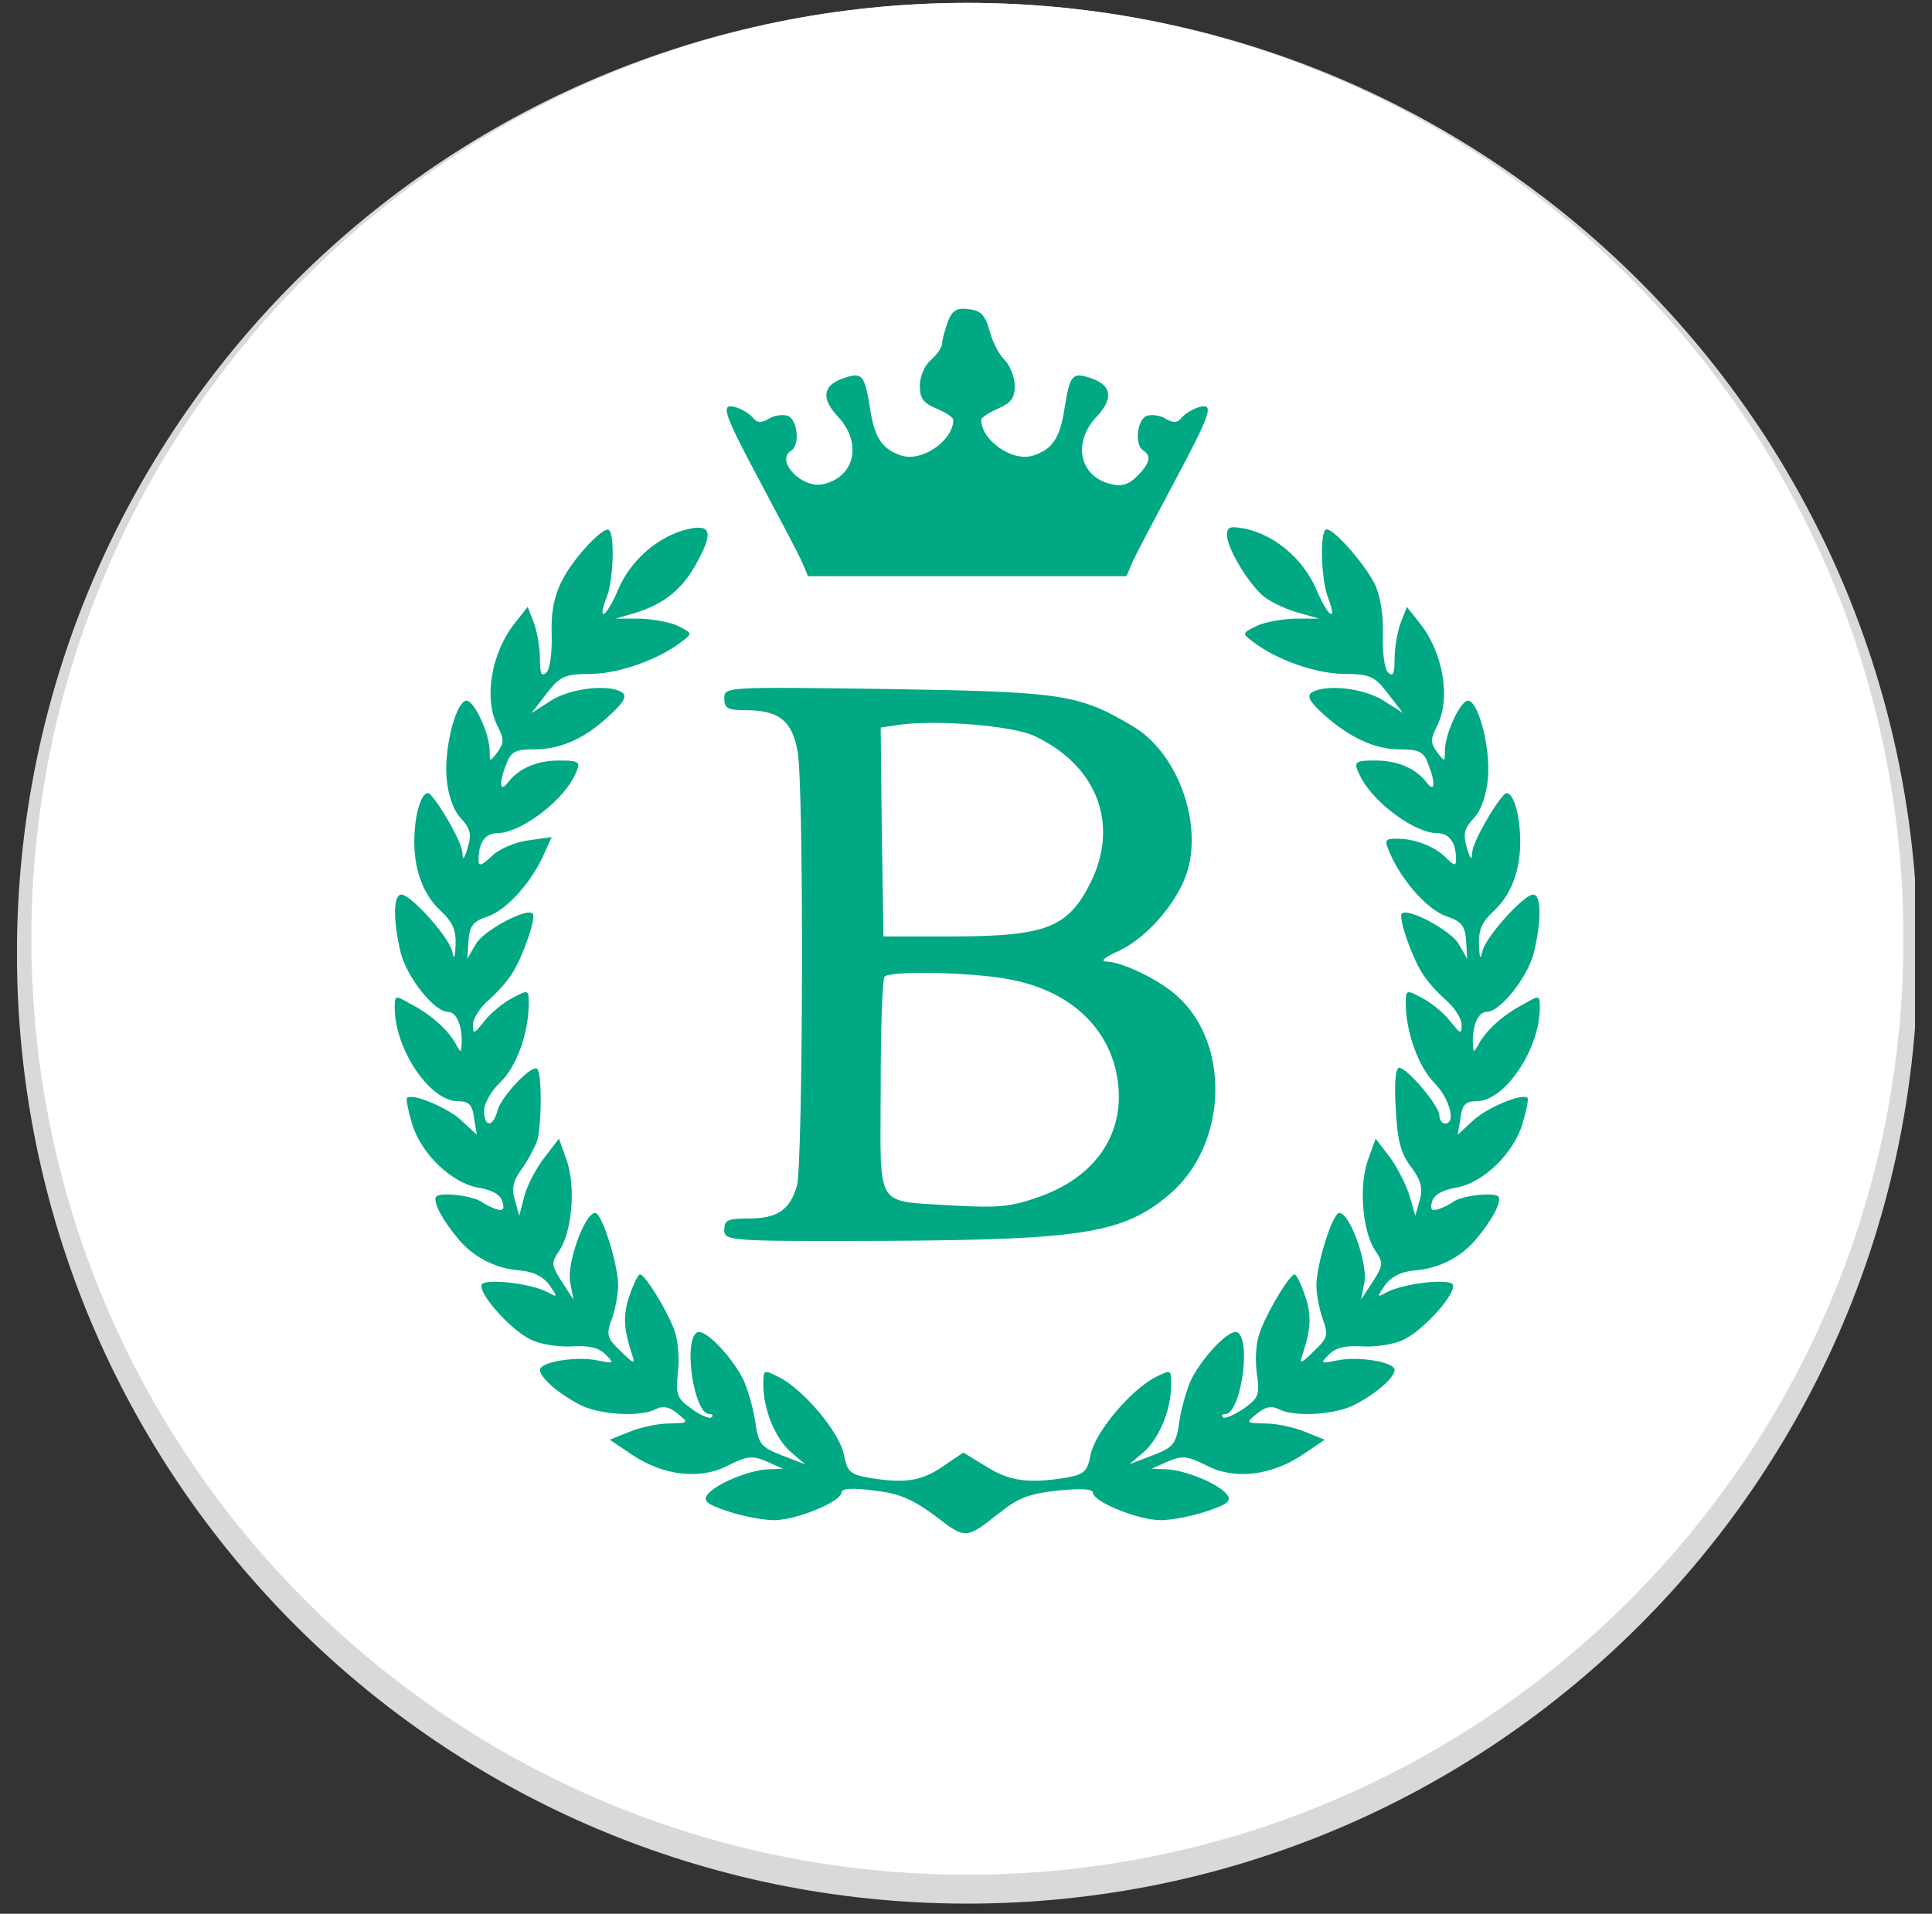 <?xml version="1.0" encoding="UTF-8"?>
<svg xmlns="http://www.w3.org/2000/svg" width="107" height="106" viewBox="0 0 107 106" fill="none">
  <rect x="0" y="0" width="107" height="106" fill="#333333" stroke="none"/>
  <g clip-path="url(#clip0_1_2371)">
    <path d="M53.578 105.44C82.65 105.44 106.218 81.872 106.218 52.8C106.218 23.728 82.65 0.16 53.578 0.16C24.506 0.16 0.938 23.728 0.938 52.8C0.938 81.872 24.506 105.44 53.578 105.44Z" fill="#D9D9D9"></path>
    <path d="M53.579 103.84C82.209 103.84 105.419 80.631 105.419 52C105.419 23.37 82.209 0.16 53.579 0.16C24.948 0.16 1.739 23.37 1.739 52C1.739 80.631 24.948 103.84 53.579 103.84Z" fill="white"></path>
    <path d="M52.487 17.839C52.333 18.272 52.178 18.829 52.178 19.014C52.178 19.231 51.9 19.633 51.559 19.942C51.219 20.221 50.941 20.84 50.941 21.366C50.941 22.046 51.126 22.325 51.869 22.634C52.395 22.851 52.797 23.129 52.797 23.253C52.797 24.398 51.064 25.604 49.92 25.233C48.868 24.892 48.435 24.274 48.187 22.634C47.878 20.716 47.754 20.592 46.671 20.963C45.557 21.366 45.465 22.077 46.424 23.098C47.754 24.521 47.352 26.409 45.619 26.811C44.444 27.12 42.897 25.511 43.825 24.954C44.32 24.645 44.165 23.253 43.639 23.036C43.361 22.944 42.866 23.005 42.587 23.191C42.154 23.439 41.938 23.439 41.69 23.129C41.474 22.882 41.041 22.634 40.7 22.541C39.865 22.325 40.082 22.913 42.247 26.965C43.206 28.76 44.165 30.585 44.382 31.049L44.753 31.915H62.388L62.759 31.049C62.975 30.585 63.934 28.76 64.894 26.965C67.059 22.913 67.276 22.325 66.44 22.541C66.1 22.634 65.667 22.882 65.45 23.129C65.203 23.439 64.986 23.439 64.553 23.191C64.275 23.005 63.78 22.944 63.501 23.036C62.975 23.253 62.821 24.645 63.316 24.954C63.78 25.233 63.687 25.666 62.975 26.378C62.511 26.842 62.109 26.965 61.521 26.811C59.789 26.409 59.387 24.521 60.717 23.098C61.676 22.077 61.583 21.366 60.469 20.963C59.387 20.592 59.263 20.716 58.953 22.634C58.706 24.274 58.273 24.892 57.221 25.233C56.076 25.604 54.344 24.398 54.344 23.253C54.344 23.129 54.777 22.851 55.272 22.634C55.983 22.325 56.2 22.046 56.2 21.397C56.2 20.902 55.953 20.283 55.674 19.974C55.365 19.695 54.962 18.953 54.808 18.334C54.56 17.437 54.313 17.189 53.632 17.127C52.983 17.034 52.735 17.189 52.487 17.839Z" fill="#00A884"></path>
    <path d="M32.533 30.214C30.986 31.946 30.491 33.122 30.553 35.102C30.584 36.123 30.46 37.051 30.274 37.236C29.996 37.515 29.903 37.329 29.903 36.494C29.903 35.875 29.748 34.978 29.563 34.483L29.223 33.617L28.511 34.514C27.212 36.154 26.778 38.691 27.552 40.206C27.923 40.949 27.923 41.135 27.552 41.661C27.119 42.218 27.119 42.218 27.119 41.599C27.119 40.609 26.191 38.66 25.788 38.814C25.201 39 24.582 41.537 24.737 43.146C24.829 44.074 25.108 44.878 25.51 45.311C26.036 45.868 26.129 46.178 25.912 46.92C25.696 47.632 25.634 47.693 25.603 47.198C25.572 46.672 24.489 44.723 23.839 44.012C23.499 43.641 23.066 44.631 22.973 45.961C22.818 47.848 23.313 49.426 24.396 50.447C25.046 51.035 25.262 51.499 25.232 52.334C25.201 53.077 25.139 53.2 25.046 52.705C24.891 51.932 22.757 49.55 22.231 49.55C21.767 49.55 21.767 51.035 22.2 52.798C22.54 54.128 24.056 56.047 24.798 56.047C25.262 56.047 25.572 56.727 25.572 57.686C25.541 58.367 25.541 58.367 25.201 57.748C24.767 57.006 23.839 56.17 22.695 55.583C21.89 55.118 21.859 55.118 21.859 55.799C21.859 58.119 23.808 60.996 25.355 60.996C25.974 60.996 26.16 61.182 26.253 61.925L26.407 62.853L25.572 62.079C24.829 61.368 22.849 60.532 22.54 60.811C22.478 60.873 22.602 61.523 22.818 62.234C23.313 63.905 25.015 65.544 26.531 65.792C27.273 65.916 27.738 66.194 27.83 66.565C27.954 66.998 27.861 67.091 27.459 66.968C27.181 66.875 26.84 66.689 26.655 66.565C26.191 66.225 24.334 66.008 24.149 66.287C23.963 66.596 24.551 67.648 25.417 68.669C26.253 69.659 27.49 70.278 28.82 70.371C29.532 70.433 30.089 70.711 30.429 71.175C30.893 71.856 30.893 71.886 30.336 71.577C29.408 71.082 26.902 70.804 26.686 71.144C26.438 71.577 28.202 73.588 29.346 74.176C29.872 74.454 30.862 74.609 31.636 74.578C32.595 74.516 33.152 74.64 33.523 75.011C34.049 75.537 34.018 75.537 33.09 75.352C31.883 75.104 29.903 75.444 29.903 75.877C29.903 76.341 31.11 77.332 32.285 77.888C33.399 78.383 35.565 78.476 36.338 78.043C36.709 77.858 37.081 77.919 37.514 78.291C38.163 78.817 38.163 78.817 37.05 78.847C36.431 78.847 35.441 79.064 34.853 79.311L33.77 79.745L35.008 80.58C36.771 81.756 38.813 81.972 40.329 81.168C41.381 80.642 41.659 80.611 42.464 80.951L43.361 81.353L42.557 81.384C41.536 81.415 39.71 82.158 39.215 82.746C38.906 83.117 39.092 83.302 40.298 83.705C41.102 83.983 42.278 84.2 42.866 84.2C44.103 84.2 46.609 83.179 46.609 82.653C46.609 82.436 47.228 82.405 48.404 82.56C49.796 82.715 50.508 83.024 51.776 83.952C53.508 85.282 53.477 85.282 55.427 83.736C56.417 82.962 57.066 82.715 58.613 82.56C59.851 82.436 60.531 82.467 60.531 82.684C60.531 83.179 63.037 84.2 64.275 84.2C64.862 84.2 66.038 83.983 66.843 83.705C68.049 83.302 68.235 83.117 67.925 82.746C67.43 82.158 65.605 81.415 64.584 81.384L63.78 81.353L64.677 80.951C65.481 80.611 65.76 80.642 66.812 81.168C68.328 81.972 70.369 81.756 72.133 80.58L73.37 79.745L72.287 79.311C71.7 79.064 70.71 78.847 70.091 78.847C68.977 78.817 68.977 78.817 69.627 78.291C70.06 77.919 70.431 77.858 70.802 78.043C71.576 78.476 73.742 78.383 74.855 77.888C76.031 77.332 77.237 76.341 77.237 75.877C77.237 75.444 75.257 75.104 74.051 75.352C73.123 75.537 73.092 75.537 73.618 75.011C73.989 74.64 74.546 74.516 75.505 74.578C76.278 74.609 77.268 74.454 77.794 74.176C78.939 73.588 80.703 71.577 80.455 71.144C80.238 70.804 77.733 71.082 76.804 71.577C76.248 71.886 76.248 71.856 76.712 71.175C77.052 70.711 77.609 70.433 78.32 70.371C79.651 70.278 80.888 69.659 81.723 68.669C82.59 67.648 83.177 66.596 82.992 66.287C82.806 66.008 80.95 66.225 80.486 66.565C80.331 66.689 79.96 66.875 79.682 66.968C79.279 67.091 79.187 66.998 79.31 66.565C79.403 66.194 79.867 65.916 80.61 65.792C82.126 65.544 83.827 63.905 84.322 62.234C84.539 61.523 84.662 60.873 84.601 60.811C84.291 60.532 82.311 61.368 81.569 62.079L80.733 62.853L80.888 61.925C80.981 61.182 81.167 60.996 81.785 60.996C83.332 60.996 85.281 58.119 85.281 55.799C85.281 55.118 85.25 55.118 84.446 55.583C83.301 56.17 82.373 57.006 81.94 57.748C81.6 58.367 81.6 58.367 81.569 57.686C81.569 56.727 81.878 56.047 82.342 56.047C83.085 56.047 84.601 54.128 84.941 52.798C85.374 51.035 85.374 49.55 84.91 49.55C84.384 49.55 82.249 51.932 82.095 52.705C82.002 53.2 81.94 53.077 81.909 52.334C81.878 51.499 82.095 51.035 82.744 50.447C83.827 49.426 84.322 47.848 84.168 45.961C84.075 44.631 83.642 43.641 83.301 44.012C82.652 44.723 81.569 46.672 81.538 47.198C81.507 47.693 81.445 47.632 81.228 46.92C81.012 46.178 81.105 45.868 81.631 45.311C82.033 44.878 82.311 44.074 82.404 43.146C82.559 41.537 81.94 39 81.352 38.814C80.95 38.66 80.022 40.609 80.022 41.599C80.022 42.218 80.022 42.218 79.589 41.661C79.218 41.135 79.218 40.949 79.589 40.206C80.362 38.691 79.929 36.154 78.63 34.514L77.918 33.617L77.578 34.483C77.392 34.978 77.237 35.875 77.237 36.494C77.237 37.329 77.145 37.515 76.866 37.236C76.681 37.051 76.557 36.154 76.588 35.164C76.619 34.112 76.464 33.06 76.155 32.379C75.536 31.142 73.68 29.069 73.401 29.348C73.092 29.657 73.185 32.101 73.525 33.029C74.113 34.545 73.556 34.205 72.906 32.658C72.195 30.987 70.648 29.657 68.977 29.286C68.111 29.131 67.956 29.162 67.956 29.657C67.956 30.306 69.008 32.132 69.874 32.936C70.184 33.246 71.05 33.679 71.762 33.895L73.061 34.267H71.669C70.895 34.297 69.936 34.483 69.534 34.7C68.792 35.071 68.792 35.102 69.379 35.535C70.648 36.525 72.813 37.298 74.391 37.329C75.876 37.329 76.124 37.453 76.866 38.412L77.702 39.495L76.588 38.783C75.474 38.103 73.432 37.886 72.659 38.35C72.38 38.536 72.504 38.814 73.123 39.402C74.608 40.794 76.093 41.506 77.485 41.506C78.599 41.506 78.846 41.63 79.094 42.31C79.527 43.393 79.465 43.95 79.001 43.331C78.413 42.558 77.392 42.125 76.186 42.125C74.948 42.125 74.917 42.187 75.412 43.146C76.186 44.538 78.382 46.147 79.589 46.147C80.269 46.147 80.641 46.672 80.641 47.601C80.641 47.972 80.548 47.972 80.115 47.539C79.496 46.889 78.351 46.456 77.392 46.456C76.681 46.456 76.65 46.518 76.99 47.291C77.671 48.838 79.094 50.416 80.115 50.756C80.95 51.035 81.136 51.282 81.198 52.117L81.259 53.108L80.795 52.303C80.393 51.561 77.98 50.261 77.64 50.602C77.423 50.787 78.166 52.953 78.753 53.881C79.001 54.314 79.62 54.995 80.084 55.397C80.548 55.799 80.95 56.418 80.95 56.758C80.95 57.315 80.888 57.284 80.3 56.541C79.96 56.108 79.248 55.521 78.753 55.273C77.887 54.809 77.856 54.809 77.856 55.583C77.856 57.16 78.568 59.109 79.434 59.976C80.269 60.811 80.672 62.234 80.022 62.234C79.867 62.234 79.713 62.017 79.713 61.77C79.713 61.244 77.918 59.14 77.485 59.14C77.299 59.14 77.207 60.007 77.299 61.368C77.392 63.131 77.547 63.843 78.135 64.616C78.692 65.359 78.815 65.792 78.63 66.472L78.382 67.339L78.073 66.256C77.887 65.668 77.423 64.709 76.99 64.121L76.186 63.069L75.752 64.276C75.257 65.699 75.443 68.174 76.155 69.257C76.619 69.938 76.619 70.061 76.031 70.989L75.381 71.979L75.567 71.02C75.752 69.968 74.763 67.184 74.175 67.184C73.803 67.184 72.906 70.03 72.906 71.206C72.906 71.67 73.061 72.505 73.247 73.031C73.587 73.959 73.525 74.114 72.752 74.856C72.102 75.506 71.947 75.568 72.102 75.135C72.597 73.65 72.659 72.907 72.287 71.794C72.071 71.144 71.793 70.587 71.7 70.587C71.452 70.587 70.308 72.412 69.843 73.619C69.565 74.238 69.503 75.135 69.596 76.001C69.782 77.27 69.72 77.424 68.853 78.043C68.328 78.383 67.832 78.6 67.74 78.507C67.616 78.414 67.678 78.322 67.863 78.322C68.699 78.322 69.317 74.3 68.544 73.805C68.142 73.557 66.719 75.011 66.007 76.341C65.76 76.837 65.45 77.888 65.327 78.662C65.141 79.992 65.017 80.147 63.842 80.611L62.542 81.106L63.347 80.425C64.213 79.652 64.862 78.074 64.862 76.713C64.862 75.847 64.862 75.847 63.996 76.28C62.604 76.991 60.655 79.343 60.407 80.549C60.222 81.508 60.067 81.663 59.046 81.848C56.943 82.189 55.891 82.034 54.622 81.23L53.354 80.456L52.209 81.23C51.033 82.034 50.136 82.189 48.094 81.848C47.073 81.663 46.919 81.508 46.733 80.549C46.486 79.343 44.537 76.991 43.144 76.28C42.278 75.847 42.278 75.847 42.278 76.713C42.278 78.074 42.928 79.652 43.794 80.425L44.598 81.106L43.299 80.611C42.123 80.147 42 79.992 41.814 78.662C41.69 77.888 41.381 76.837 41.133 76.341C40.422 75.011 38.999 73.557 38.597 73.805C37.823 74.3 38.442 78.322 39.277 78.322C39.463 78.322 39.525 78.414 39.401 78.507C39.308 78.6 38.813 78.414 38.318 78.043C37.483 77.455 37.421 77.27 37.545 76.001C37.638 75.228 37.545 74.176 37.328 73.619C36.864 72.443 35.719 70.587 35.441 70.587C35.348 70.587 35.07 71.144 34.853 71.794C34.482 72.907 34.544 73.65 35.039 75.135C35.193 75.568 35.039 75.506 34.389 74.856C33.616 74.114 33.554 73.959 33.894 73.031C34.08 72.505 34.234 71.67 34.234 71.206C34.234 70.03 33.337 67.184 32.966 67.184C32.378 67.184 31.388 69.968 31.574 71.02L31.759 71.979L31.11 70.989C30.522 70.061 30.522 69.938 30.986 69.257C31.698 68.174 31.883 65.699 31.388 64.276L30.955 63.069L30.151 64.121C29.687 64.709 29.192 65.668 29.037 66.256L28.758 67.339L28.511 66.472C28.325 65.823 28.418 65.39 28.882 64.771C29.223 64.307 29.594 63.595 29.748 63.193C29.996 62.358 30.027 59.45 29.748 59.202C29.47 58.924 27.738 60.749 27.552 61.523C27.304 62.451 26.809 62.451 26.809 61.523C26.809 61.12 27.212 60.409 27.707 59.945C28.604 59.109 29.284 57.191 29.284 55.583C29.284 54.809 29.253 54.809 28.387 55.273C27.892 55.521 27.181 56.108 26.84 56.541C26.253 57.284 26.191 57.315 26.191 56.758C26.191 56.418 26.593 55.799 27.057 55.397C27.521 54.995 28.14 54.314 28.387 53.881C28.975 52.953 29.718 50.787 29.501 50.602C29.161 50.261 26.747 51.561 26.345 52.303L25.881 53.108L25.943 52.117C26.005 51.282 26.191 51.035 27.026 50.756C28.047 50.416 29.47 48.838 30.151 47.26L30.553 46.363L29.253 46.549C28.542 46.642 27.645 47.013 27.242 47.415C26.655 47.972 26.5 48.003 26.5 47.632C26.5 46.672 26.871 46.147 27.552 46.147C28.758 46.147 30.955 44.538 31.728 43.146C32.223 42.187 32.193 42.125 30.955 42.125C29.748 42.125 28.727 42.558 28.14 43.331C27.676 43.95 27.614 43.393 28.047 42.31C28.294 41.63 28.542 41.506 29.594 41.506C31.079 41.506 32.44 40.887 33.832 39.557C34.575 38.876 34.729 38.536 34.451 38.35C33.708 37.886 31.667 38.103 30.553 38.783L29.439 39.495L30.274 38.412C31.017 37.453 31.264 37.329 32.749 37.329C34.327 37.298 36.493 36.525 37.761 35.535C38.349 35.102 38.349 35.071 37.607 34.7C37.204 34.483 36.245 34.297 35.472 34.267H34.08L35.163 33.957C36.74 33.462 37.73 32.689 38.504 31.328C39.494 29.564 39.432 29.038 38.194 29.286C36.493 29.657 34.946 30.987 34.234 32.658C33.585 34.205 33.028 34.545 33.616 33.029C33.987 32.039 34.049 29.533 33.708 29.348C33.554 29.255 33.059 29.657 32.533 30.214Z" fill="#00A884"></path>
    <path d="M40.112 38.691C40.112 39.247 40.298 39.34 41.443 39.34C43.144 39.371 43.856 39.928 44.165 41.568C44.537 43.393 44.475 64.43 44.134 65.699C43.732 67.029 43.052 67.493 41.443 67.493C40.298 67.493 40.112 67.586 40.112 68.112C40.112 68.731 40.267 68.762 49.023 68.731C60.129 68.669 62.295 68.298 64.862 66.07C67.987 63.317 68.142 57.81 65.203 55.18C64.244 54.283 62.171 53.293 61.305 53.262C60.903 53.262 61.119 53.045 61.954 52.674C63.563 51.932 65.296 49.89 65.791 48.157C66.564 45.373 65.141 41.66 62.759 40.237C59.727 38.443 58.892 38.319 49.177 38.165C40.143 38.041 40.112 38.041 40.112 38.691ZM57.283 40.763C60.779 42.403 62.016 45.682 60.377 48.931C59.139 51.375 57.932 51.839 52.952 51.87H48.93L48.837 46.085L48.775 40.299L49.61 40.175C51.59 39.835 56.045 40.175 57.283 40.763ZM55.767 54.221C58.984 54.778 61.181 56.634 61.8 59.295C62.511 62.45 60.903 65.111 57.561 66.287C56.014 66.844 55.303 66.906 52.952 66.782C48.342 66.472 48.775 67.153 48.775 60.254C48.775 56.975 48.868 54.19 48.992 54.097C49.301 53.757 53.725 53.85 55.767 54.221Z" fill="#00A884"></path>
  </g>
  <defs>
    <clipPath id="clip0_1_2371">
      <rect width="105.12" height="105.28" fill="white" transform="translate(0.94 0.16)"></rect>
    </clipPath>
  </defs>
</svg>
